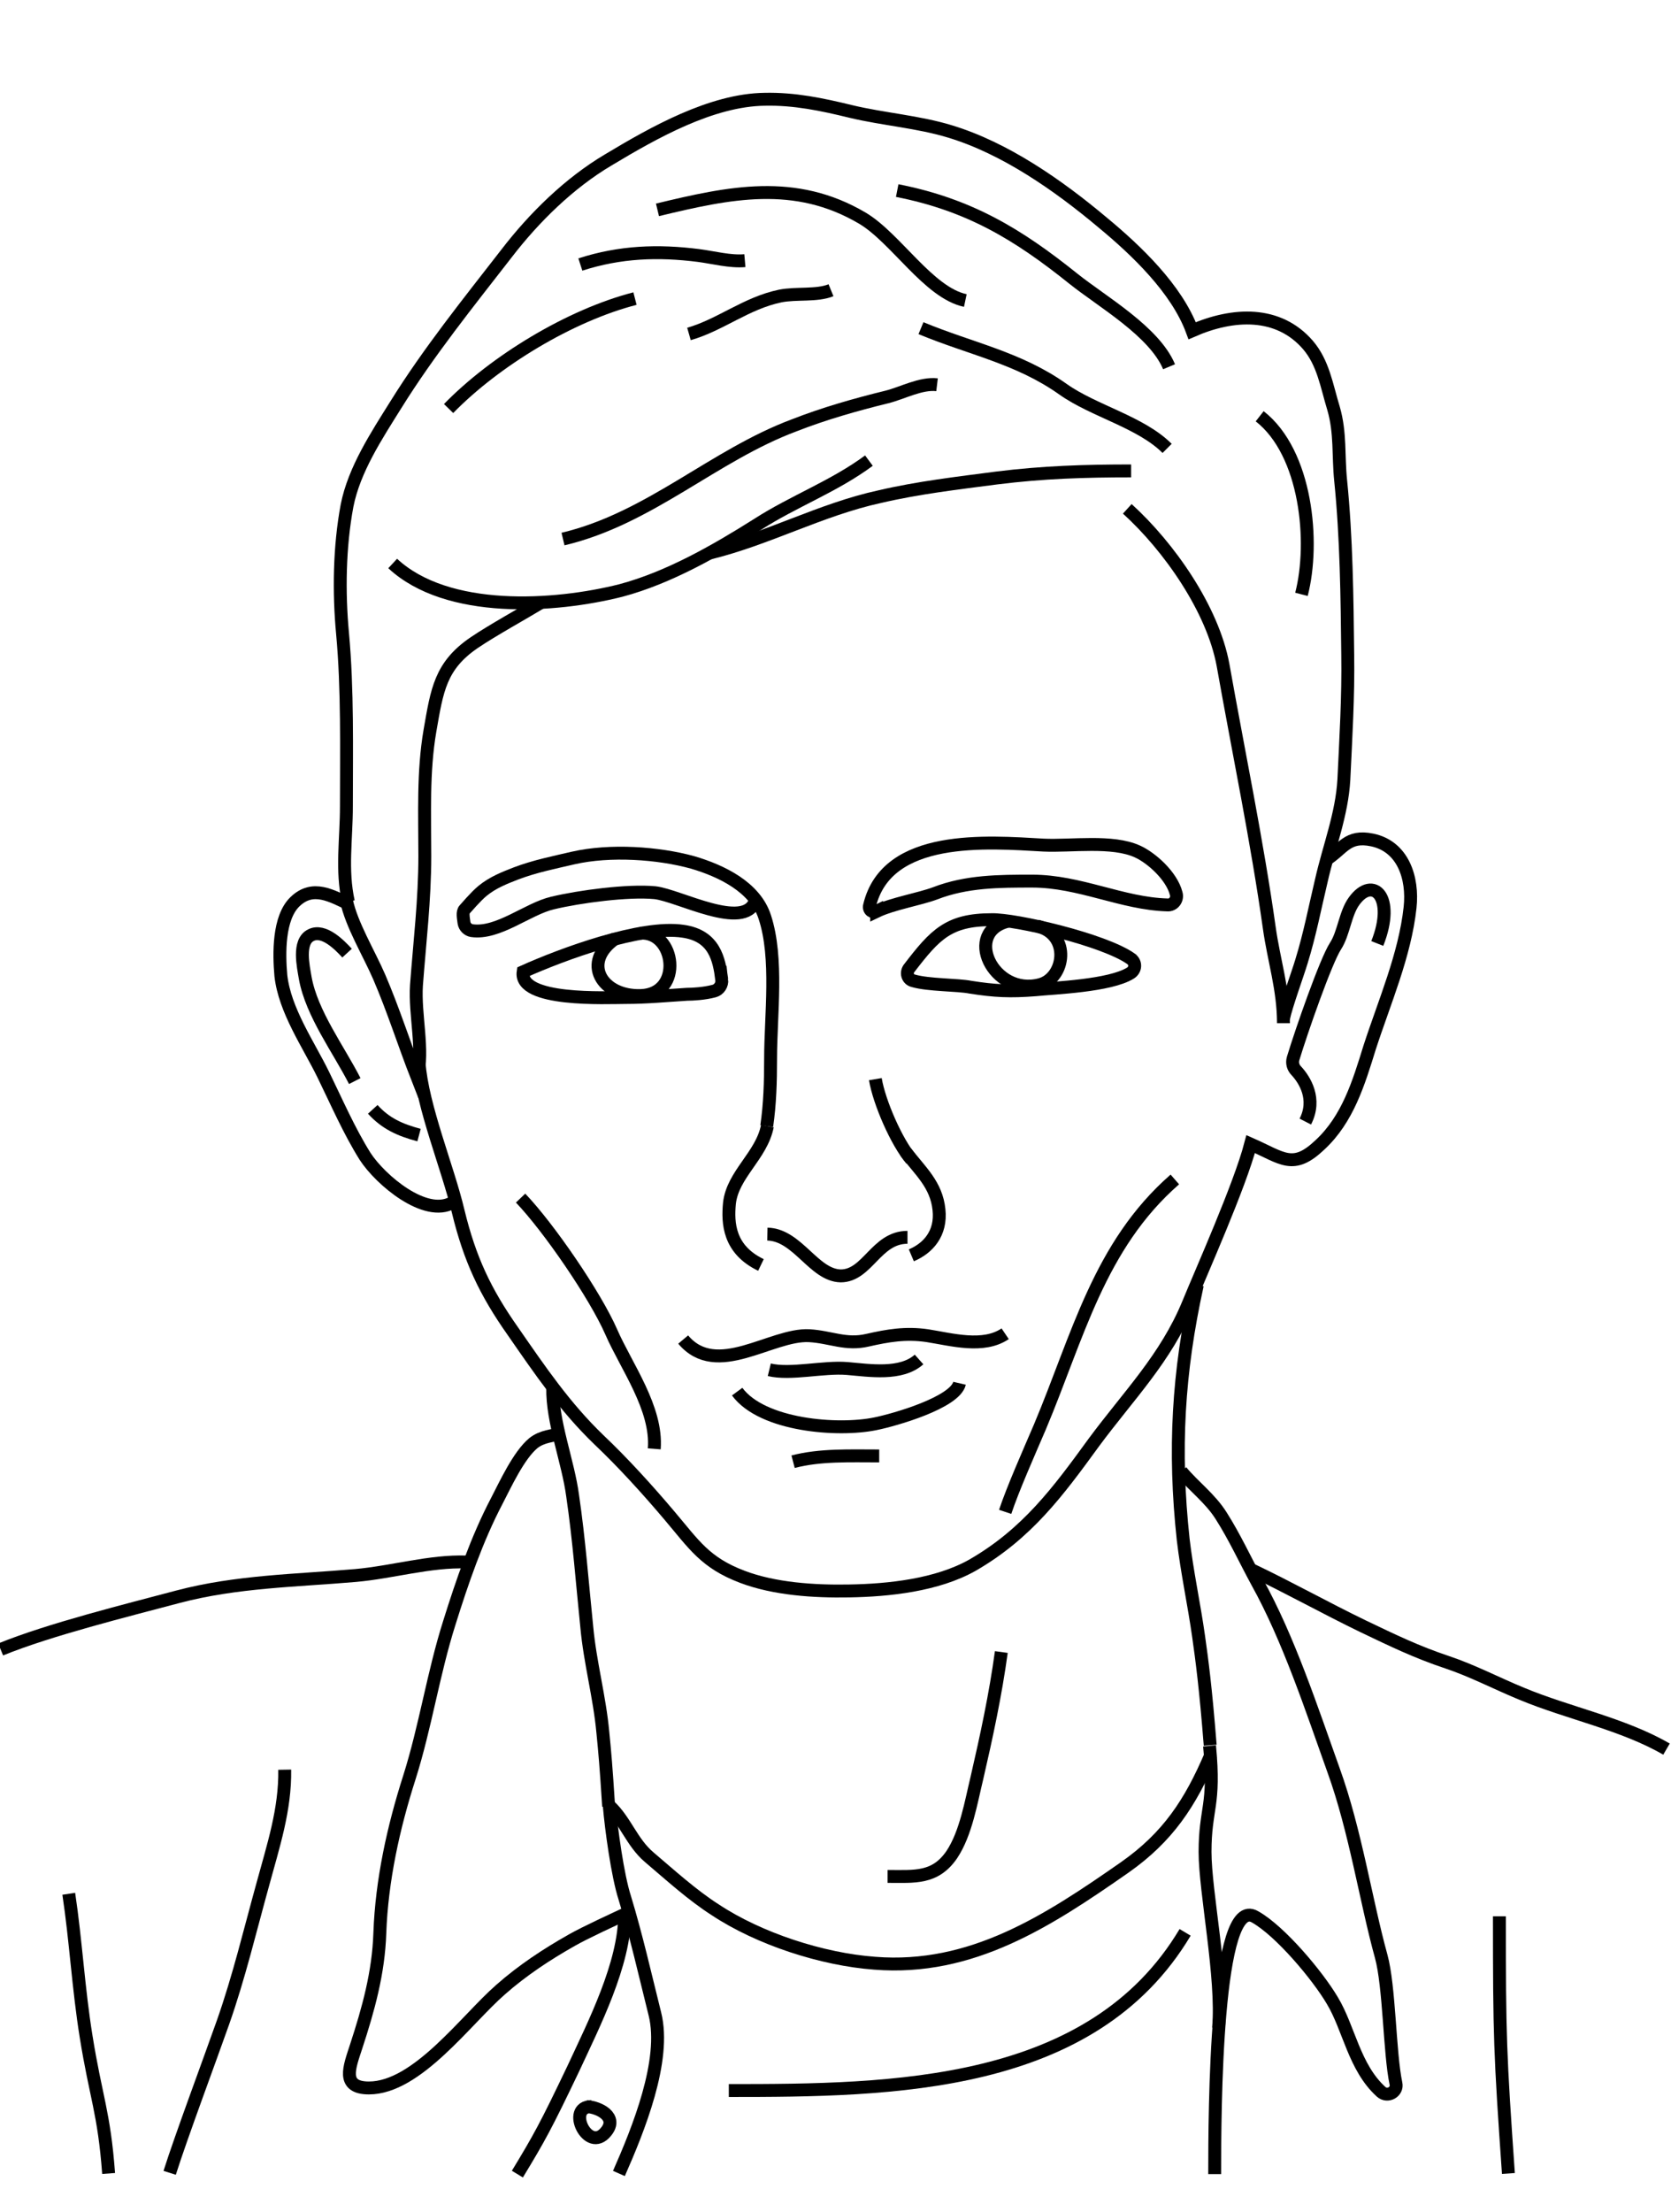 <svg id="Layer_1" xmlns="http://www.w3.org/2000/svg" viewBox="0 0 260 344"><style>.st0{opacity:0}.st1{fill:#fff}.st2{fill:none;stroke:#000;stroke-width:2.007}</style><g id="speakers" transform="translate(-1008 -1318)"><g transform="translate(1009 1298)" id="vouchanka"><g id="bg" class="st0"><path id="Rectangle-path" class="st1" d="M-1 20h260v344H-1z"/></g><g id="Layer_7" transform="translate(0 20.94)"><path id="Shape" class="st2" d="M174.4 78.2c6.5 5.9 13.3 15.6 14.9 24.3 2.4 13.5 5.3 27.4 7.2 40.9.7 5 2.2 9.5 2.2 14.8"/><path id="Shape_1_" class="st2" d="M180.9 56.1c-2.3-5.5-10.4-10.1-14.9-13.7-8.6-6.9-16.2-11.5-27.4-13.7"/><path id="Shape_2_" class="st2" d="M149.2 45.8c-5.7-1.2-10.8-9.7-16-12.8-10.5-6.2-20.7-4-31.9-1.3"/><path id="Shape_3_" class="st2" d="M180.6 68.8c-4.1-4.1-11.4-5.8-16.2-9.2-6.9-4.9-14.4-6.3-22.1-9.5"/><path id="Shape_4_" class="st2" d="M175 72.3c-7.2 0-13.7.2-20.9 1.1-6.1.8-12.2 1.5-18.2 2.9-9.2 2-17.5 6.6-26.6 8.8"/><path id="Shape_5_" class="st2" d="M144.8 58.9c-2.5-.3-5.4 1.3-7.8 1.9-4.9 1.2-9.8 2.6-14.4 4.4-12.6 4.7-22.5 14.5-36 17.7"/><path id="Shape_6_" class="st2" d="M134.2 70.7c-5.4 4-11.7 6.3-17.3 9.9-6.5 4.1-13.8 8.3-21.3 10.3-10.3 2.6-27 3.7-35.5-4.2"/><path id="Shape_7_" class="st2" d="M198.7 157.5c.4-2 2.2-6.9 2.8-8.9 1.3-4.2 2.1-8.4 3.1-12.6 1.2-5.3 3.2-10.3 3.5-15.7.3-6.4.7-12.9.6-19.4-.1-9-.2-18.2-1.1-27.1-.4-3.9 0-7.4-1.1-11.2-1.1-3.6-1.6-7.1-4-9.9-4.6-5.3-11.6-5-18-2.2-2.4-6.5-8.7-12.5-13.9-16.8-6.9-5.8-15.2-11.6-23.8-14.2-4.9-1.5-10.4-1.9-15.4-3.1-4.5-1.1-8.8-2-13.4-1.9-8.3.1-17.3 5.2-24.3 9.4-6.1 3.6-11.6 9-15.9 14.6-5.9 7.6-12.1 15.3-17.2 23.5-3 4.8-6.5 10.1-7.6 15.7-1.2 6.4-1.3 13.5-.7 19.9.8 8.7.6 18 .6 26.8 0 5.3-.8 9.9.3 14.9"/><path id="Shape_8_" class="st2" d="M195 63.8c7.3 5.7 8.6 19.6 6.5 27.7"/><path id="Shape_9_" class="st2" d="M83.3 92.7c-2.8 1.7-7.7 4.4-10.5 6.3-5.3 3.6-5.8 7.4-6.9 13.7-1.1 6.4-.8 13-.8 19.5 0 6.8-.8 13.4-1.3 20.1-.3 4.6 1.2 10.1.1 14.3-2-5.1-3.7-10.5-5.9-15.6-1.6-3.7-4.3-8.1-5.1-11.9"/><path id="Shape_10_" class="st2" d="M128.3 44.2c-2.2.9-5.4.4-7.9.9-5.3 1.1-9.3 4.5-14.2 5.9"/><path id="Shape_11_" class="st2" d="M114.9 39.6c-2.3.2-4.9-.5-7.2-.8-6.3-.8-12.2-.6-18.4 1.4"/><path id="Shape_12_" class="st2" d="M97.8 45.5c-10.1 2.6-21.8 9.7-29 17.1"/><path id="Shape_13_" class="st2" d="M53.6 139.8c-3-1.4-5.9-3.2-8.7-.5-2.6 2.5-2.5 8.1-2.2 11.5.6 5.4 4.3 10.7 6.6 15.4 2.1 4.3 4 8.7 6.5 12.7 2.4 3.7 9.4 9.6 13.6 7.2"/><path id="Shape_14_" class="st2" d="M64.2 164.3c.5 6.9 4.5 16.4 6.1 23.2 1.8 7.4 4.2 12.5 8.5 18.6 4.3 6.2 8.1 11.8 13.4 16.9 3.7 3.5 7.6 7.8 10.9 11.7 3.9 4.6 5.6 7.4 11.4 9.6 5 1.9 11.2 2.3 16.6 2.2 6.2-.1 13.7-.9 19.2-4 8.5-4.9 13.3-11.4 18.9-19.1 5.4-7.3 11.2-13.1 14.7-21.6 2-4.9 8-18.3 9.7-24.8 5 2.2 6.6 4.1 10.8.1 4.3-4 6-9.6 7.7-15.1 2.3-7.1 5.5-14.4 6.3-21.8.5-4.6-1.1-9.5-5.9-10.5-3.9-.8-4.5 1.4-7.2 3.1"/><path id="Shape_15_" class="st2" d="M135.4 140.8c-.6.3-1.3-.2-1.1-.9 2.7-11.2 18.3-9.9 27.1-9.4 4.3.2 10.7-.8 14.6 1 2.2 1 5.3 3.8 6 6.5.3.9-.4 1.9-1.4 1.8-7-.2-13.6-3.7-21-3.7-5.1 0-10.2 0-15.1 1.9-2.4.9-6.6 1.6-9.1 2.8z"/><path id="Shape_16_" class="st2" d="M116.5 139.2c-1.7 4.7-11.9-.9-15.6-1.3-4.2-.4-11.7.6-15.9 1.6-3.9.9-8.5 4.9-12.6 4.3-.6-.1-1.1-.6-1.2-1.2-.1-.8-.3-1.7.1-2.1.2-.2 1.7-2 2.8-2.9 1.6-1.3 3.4-2 5.2-2.7 2.9-1.1 5.9-1.7 8.9-2.4 5.7-1.3 13.2-.8 18.6.7 4.4 1.3 9.7 3.8 11.2 8.5 2.1 6.4.9 15.3.9 22 0 3.6-.1 7.1-.6 10.5"/><path id="Shape_17_" class="st2" d="M175 148.2c.8.6.7 1.7-.1 2.2-3.2 2-11.9 2.3-14.8 2.6-3.9.3-6.3.2-10.1-.4-2-.4-6.5-.3-8.9-1-.9-.2-1.2-1.3-.6-2 4-5.2 6.1-7.5 12.8-7.5 3.6-.1 17.5 3.1 21.7 6.1z"/><path id="Shape_18_" class="st2" d="M111.3 151.4c.1.8-.4 1.6-1.2 1.8-1.5.4-3.3.5-4.2.5-3.2.2-6.3.5-9.5.5-3 0-16.7.7-16-4 6-2.7 18.4-7.3 24.9-6.3 4.9.7 5.6 4.4 6 7.5z"/><path id="Shape_19_" class="st2" d="M181.8 182.5c-11.8 10.3-15.1 24.5-21 38.5-1.8 4.2-4.2 9.6-5.4 13.2"/><path id="Shape_20_" class="st2" d="M80 185.4c4.4 4.6 11.6 15.1 14.1 20.8 2.3 5.3 7.2 11.9 6.7 18.2"/><path id="Shape_21_" class="st2" d="M105.3 207.4c5.2 6.2 13.7-.9 19.6-.6 3.4.2 5.7 1.5 9.1.7 3.1-.7 5.9-1.2 9.3-.7 3.8.6 8.7 2 12.1-.3"/><path id="Shape_22_" class="st2" d="M113.7 215.5c3.9 5.3 15.7 6.2 21.5 5 3-.6 12.4-3.3 13.1-6.3"/><path id="Shape_23_" class="st2" d="M118.7 212.1c3.3.8 8.4-.5 12.1-.2 3.5.3 8.4 1.1 11.2-1.4"/><path id="Shape_24_" class="st2" d="M122.4 226.4c4.2-1.1 8.8-.9 13.4-.9"/><path id="Shape_25_" class="st2" d="M85 214.9c-.1 5.3 2.4 11.5 3.1 16.8 1 6.8 1.5 13.6 2.2 20.4.5 5.5 2 10.9 2.5 16.4.3 3 .5 5.2.9 11.5"/><path id="Shape_26_" class="st2" d="M185.3 198.9c-3 13.6-3.7 25.7-2.2 39.6.6 5.1 1.7 10.1 2.4 15.1.5 3.5 1.1 8 1.8 16.9"/><path id="Shape_27_" class="st2" d="M156 142.3c-7.3 1.6-2.5 11.8 4.8 9.9 3.9-1 4.9-7.8-.4-9.1"/><path id="Shape_28_" class="st2" d="M94.8 145c-5.4 3.7-2.2 9.1 3.9 8.9 6.7-.2 5.4-10.1-.1-9.7"/><path id="Shape_29_" class="st2" d="M53 147.3c-1.1-1.2-3.6-3.8-5.6-2.8-2.1 1-1.2 4.9-.9 6.7 1 5.5 5.2 11.1 7.7 16"/><path id="Shape_30_" class="st2" d="M202.1 173.5c1.8-3.5-.1-6.5-1.4-7.9-.5-.5-.7-1.2-.5-1.9 1.3-4.3 5.1-15.2 6.6-17.5 1.3-2 1.5-5.1 2.9-7 2.9-4 6.5-.7 3.6 6.6"/><path id="Shape_31_" class="st2" d="M57 171.6c2 2.2 4.2 3.2 7.2 4"/><path id="Shape_32_" class="st2" d="M135.2 166.9c.6 3.6 3.3 9.8 5.6 12.5"/><path id="Shape_33_" class="st2" d="M86.3 222c-1.3.4-2.9.4-4.3 1.5-2.3 1.9-4.4 6.5-5.7 9-3.1 5.9-5.4 12.6-7.4 19-2.5 7.9-3.7 16.1-6.2 24-2.5 7.8-4.3 16-4.6 24.2-.2 6.2-1.8 11.9-3.7 17.7-1 3.1-2.4 6.4 2 6.4 7.5 0 15.1-10.6 20.5-15.3 3.4-3 7.2-5.5 11.1-7.7 2.1-1.2 6.7-3.3 8.4-4.1"/><path id="Shape_34_" class="st2" d="M182.8 227.9c2 2.4 4.5 4.2 6.2 6.9 2.1 3.3 3.7 6.8 5.6 10.3 4.9 8.8 8.5 19.8 11.9 29.3 3.4 9.4 5 20.2 7.4 28.9 1.3 4.7 1.3 15.1 2.3 19.8.3 1.3-1.3 2.2-2.3 1.3-4.2-3.8-5-9.9-7.6-14.2-2.3-3.9-8.1-10.8-12-13-6.2-3.7-6.3 30.3-6.3 40"/><path id="Shape_35_" class="st2" d="M93.8 279.9c.3 3.6 1.3 10.9 2.4 14.3 1.8 5.9 3.2 12.1 4.7 18.1 1.8 7.2-2.6 18-5.6 24.8"/><path id="Shape_36_" class="st2" d="M187.2 270.6c.9 9.4-.7 9.6-.7 16.5 0 6.2 2.8 19.6 2.1 27.4"/><path id="Shape_37_" class="st2" d="M193.7 243.2c5.7 2.7 11.6 6 17.4 8.8 4.6 2.2 8.3 4 13.1 5.6 3.9 1.3 7.7 3.3 11.6 4.9 7.2 3 15.8 4.7 22.5 8.6"/><path id="Shape_38_" class="st2" d="M96.2 296.8c0 7.7-4.8 17.1-8 24-4.3 9-5.3 10.8-8.7 16.4"/><path id="Shape_39_" class="st2" d="M91 326.7c-4 0-.5 7.4 2.3 3.9 1.9-2.3-1.1-3.8-3-3.9"/><path id="Shape_40_" class="st2" d="M93.8 279.9c2.5 2.3 3.5 5.7 6.2 8 3.3 2.8 6.7 5.9 10.3 8.2 6.8 4.5 16.6 7.7 24.8 8.3 15.1 1.2 27-6.6 38.9-14.9 6.7-4.7 10.2-10 13.4-17.5"/><path id="Shape_41_" class="st2" d="M154.8 256c-.9 6.6-2.3 13.1-3.8 19.6-.9 3.7-1.7 8.6-3.9 11.9-2.6 3.8-5.8 3.4-10 3.4"/><path id="Shape_42_" class="st2" d="M71.6 242c-5.7-.2-11.6 1.6-17.3 2.1-9.3.8-18.5.9-27.6 3.3-7.9 2.1-20 5.1-27.6 8.2"/><path id="Shape_43_" class="st2" d="M9.7 293.6c1.1 7.3 1.5 14.8 2.7 22.2 1.5 9.4 2.8 11.8 3.5 21.3"/><path id="Shape_44_" class="st2" d="M43.3 274.3c.1 6.2-1.8 11.9-3.4 17.8-2 7.2-3.7 14.4-6.2 21.5-1.9 5.4-6.6 18-8.3 23.4"/><path id="Shape_45_" class="st2" d="M232.3 297.1c0 18.7.1 21.4 1.4 40"/><path id="Shape_46_" class="st2" d="M112.4 324.2c25.4 0 56.5-.3 71-24.6"/><path id="Shape_47_" class="st2" d="M118.4 174.2c-.9 4.6-5.4 7.5-5.9 12-.3 3.1-.1 7.2 4.9 9.6"/><path id="Shape_48_" class="st2" d="M118.4 191c4.7.1 7.2 6.4 11.4 6.5 4.2 0 5.5-6 10.4-6"/><path id="Shape_49_" class="st2" d="M139.9 178.2c2.3 3 4.8 5.1 5.2 9 .4 3.7-1.7 6-4.3 7.1"/></g></g></g></svg>